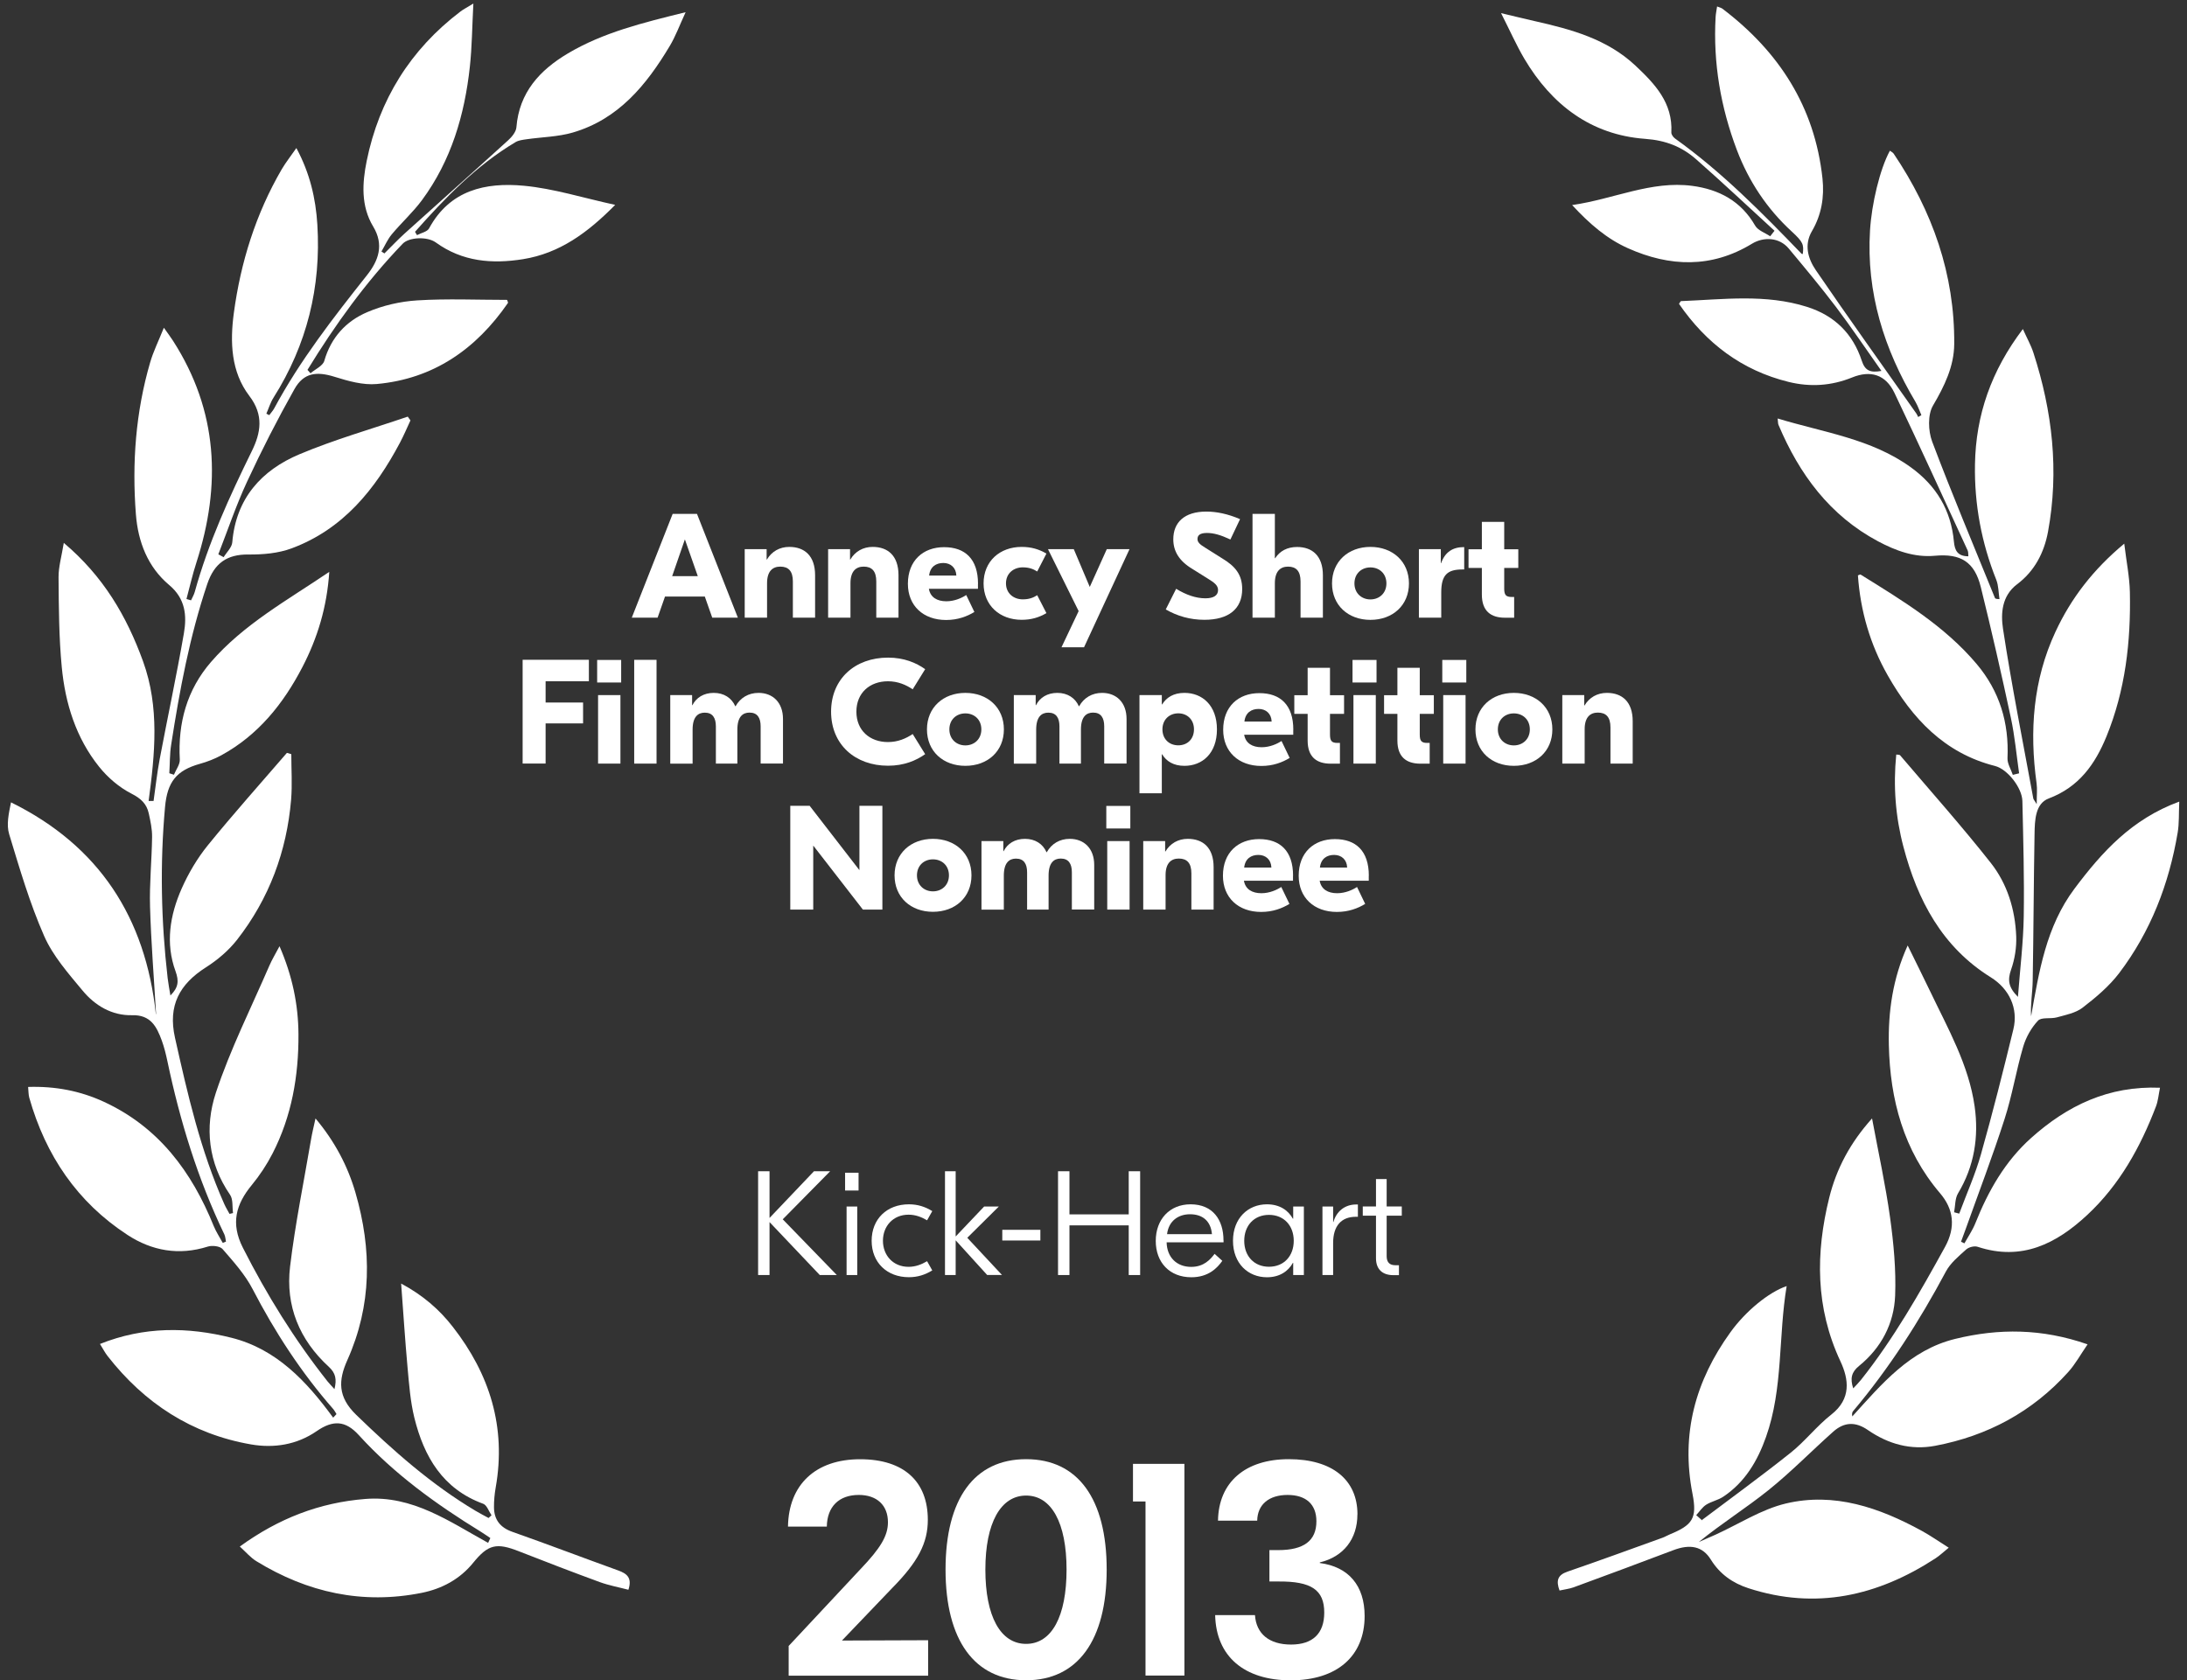 <?xml version="1.0" encoding="UTF-8"?> <svg xmlns="http://www.w3.org/2000/svg" width="216" height="166" viewBox="0 0 216 166" fill="none"><rect x="0" y="0" width="216" height="166" fill="#333333" stroke="none"/><path d="M168.101 150.164C171.022 147.96 173.991 145.806 176.851 143.524C178.284 142.383 179.43 140.881 180.87 139.752C182.863 138.19 182.601 136.261 181.766 134.479C179.296 129.194 179.309 123.799 180.668 118.313C181.382 115.451 182.741 112.888 184.894 110.495C185.528 113.901 186.229 117.08 186.674 120.29C187.028 122.841 187.272 125.441 187.174 128.004C187.065 130.763 185.802 133.161 183.613 134.943C182.876 135.541 182.705 136.164 183.034 137.165C183.333 136.841 183.583 136.597 183.796 136.329C187.034 132.252 189.589 127.748 192.095 123.201C193.193 121.206 192.937 119.436 191.607 117.88C187.998 113.644 186.674 108.622 186.553 103.257C186.479 99.974 186.924 96.691 188.412 93.407C189.205 95.031 189.931 96.465 190.62 97.911C192.382 101.604 194.449 105.204 195.028 109.324C195.449 112.314 194.992 115.225 193.388 117.892C193.077 118.411 193.12 119.131 192.998 119.765C193.168 119.808 193.333 119.857 193.504 119.9C194.223 117.953 195.083 116.049 195.644 114.059C196.803 109.958 197.845 105.827 198.851 101.689C199.357 99.614 198.437 97.686 196.626 96.556C191.809 93.56 189.382 88.934 187.992 83.655C187.211 80.695 186.973 77.662 187.284 74.544C187.449 74.574 187.607 74.55 187.662 74.617C190.662 78.144 193.754 81.611 196.62 85.248C198.248 87.311 199.028 89.85 199.132 92.498C199.175 93.591 198.992 94.756 198.626 95.794C198.272 96.801 198.345 97.533 199.303 98.485C199.516 95.678 199.833 93.121 199.876 90.551C199.937 86.749 199.827 82.941 199.742 79.139C199.711 77.833 198.272 75.984 197.034 75.673C192.04 74.409 188.857 70.974 186.437 66.714C184.705 63.669 183.741 60.349 183.498 56.846C183.626 56.803 183.723 56.736 183.766 56.766C187.882 59.323 192.053 61.831 195.229 65.603C197.492 68.288 198.431 71.407 198.272 74.904C198.248 75.441 198.614 76.002 198.797 76.552C199.004 76.503 199.211 76.448 199.418 76.399C199.156 74.574 198.992 72.731 198.607 70.931C197.681 66.604 196.693 62.283 195.632 57.987C195.016 55.509 193.65 54.673 191.107 54.905C189.065 55.094 187.211 54.398 185.473 53.471C180.717 50.932 177.711 46.849 175.656 41.979C175.595 41.839 175.613 41.674 175.571 41.344C180.132 42.73 184.815 43.34 188.723 46.166C191.248 47.99 192.693 50.413 192.979 53.507C193.059 54.368 193.327 54.954 194.406 54.96C194.382 54.746 194.412 54.545 194.339 54.386C191.943 49.193 189.571 43.981 187.107 38.818C186.242 37.005 184.754 36.548 182.924 37.292C180.876 38.122 178.79 38.256 176.656 37.731C172.016 36.59 168.497 33.893 165.827 30.018C165.936 29.871 165.979 29.749 166.028 29.749C170.193 29.584 174.369 29.017 178.473 30.317C181.193 31.177 182.998 32.965 183.876 35.632C184.199 36.615 184.699 36.847 185.821 36.645C184.26 34.436 182.845 32.331 181.321 30.311C179.833 28.345 178.248 26.454 176.668 24.556C175.76 23.463 174.223 23.353 173.022 24.086C169.04 26.509 164.912 26.368 160.79 24.525C158.723 23.604 157.01 22.139 155.272 20.259C159.4 19.667 163.071 17.83 167.126 18.361C169.766 18.709 171.949 19.856 173.345 22.285C173.619 22.767 174.327 22.999 174.833 23.341C174.973 23.158 175.119 22.981 175.26 22.798C172.687 20.442 170.15 18.05 167.528 15.743C166.107 14.492 164.528 13.864 162.479 13.717C157.144 13.326 153.247 10.354 150.552 5.802C149.753 4.447 149.119 3 148.253 1.298C149.601 1.615 150.589 1.865 151.577 2.085C155.18 2.897 158.723 3.849 161.528 6.485C163.449 8.292 165.223 10.159 165.071 13.082C165.058 13.278 165.254 13.552 165.43 13.68C170.046 16.982 174.01 20.998 177.93 25.068C177.955 25.093 178.01 25.087 178.052 25.093C178.168 24.159 178.089 23.909 176.961 22.871C174.51 20.619 172.717 17.91 171.546 14.828C169.943 10.598 169.187 6.211 169.443 1.676C169.461 1.353 169.534 1.035 169.589 0.639C169.827 0.736 169.991 0.767 170.113 0.858C175.699 5.094 179.235 10.55 179.998 17.629C180.193 19.46 179.906 21.211 178.961 22.828C178.156 24.202 178.577 25.575 179.345 26.698C182.595 31.458 185.955 36.139 189.272 40.856C189.345 40.96 189.388 41.082 189.449 41.198C189.553 41.137 189.662 41.076 189.766 41.015C189.577 40.575 189.424 40.118 189.187 39.709C186.077 34.485 184.315 28.919 184.693 22.767C184.851 20.155 185.662 16.713 186.656 14.889C186.79 14.992 186.949 15.06 187.034 15.188C190.857 20.869 193.065 27.088 193.01 33.99C192.992 36.2 192.046 38.14 190.912 40.069C190.382 40.972 190.437 42.565 190.827 43.615C192.784 48.808 194.943 53.922 197.028 59.067C197.053 59.134 197.126 59.183 197.479 59.189C197.382 58.548 197.394 57.865 197.162 57.279C195.699 53.617 194.992 49.815 195.059 45.885C195.138 41.015 196.668 36.621 199.79 32.508C200.187 33.392 200.589 34.1 200.833 34.857C202.705 40.63 203.382 46.52 202.272 52.537C201.888 54.6 200.949 56.424 199.223 57.718C197.699 58.866 197.601 60.617 197.827 62.118C198.681 67.727 199.797 73.299 200.821 78.889C200.833 78.962 200.9 79.023 201.156 79.444C201.156 78.529 201.223 77.949 201.144 77.388C200.431 72.231 200.784 67.202 203.01 62.417C204.547 59.116 206.705 56.29 209.803 53.709C210.016 55.497 210.327 56.992 210.358 58.499C210.461 63.388 209.912 68.191 208.047 72.756C206.925 75.496 205.339 77.754 202.345 78.883C201.004 79.389 200.967 81.055 200.943 82.386C200.857 87.231 200.845 92.071 200.76 96.917C200.742 98.064 200.528 99.205 200.601 100.407C201.388 95.977 202.083 91.546 204.882 87.805C207.589 84.192 210.528 80.921 215.236 79.194C215.181 80.396 215.236 81.348 215.077 82.27C214.223 87.335 212.412 92.034 209.303 96.135C208.309 97.441 206.998 98.546 205.687 99.553C204.998 100.084 204.016 100.267 203.144 100.511C202.528 100.682 201.626 100.468 201.284 100.835C200.626 101.536 200.095 102.476 199.821 103.41C199.126 105.772 198.736 108.225 197.979 110.562C196.803 114.218 195.431 117.813 194.138 121.432C193.992 121.847 193.833 122.262 193.681 122.677C193.79 122.731 193.9 122.78 194.016 122.835C194.382 122.176 194.815 121.548 195.095 120.852C196.364 117.666 198.028 114.731 200.607 112.424C204.175 109.226 208.254 107.255 213.333 107.462C213.199 108.115 213.15 108.738 212.937 109.305C211.4 113.333 209.339 117.056 206.156 120.022C203.101 122.872 199.675 124.611 195.327 123.177C195.004 123.067 194.449 123.207 194.193 123.439C193.455 124.105 192.632 124.776 192.181 125.63C189.571 130.519 186.607 135.151 183.034 139.398C182.943 139.508 182.882 139.648 182.943 139.935C185.857 136.719 188.638 133.369 193.101 132.276C197.418 131.22 201.681 131.245 206.181 132.813C205.486 133.82 204.973 134.772 204.266 135.553C200.729 139.484 196.296 141.858 191.138 142.834C188.735 143.292 186.504 142.675 184.479 141.278C183.266 140.436 182.144 140.478 181.065 141.437C178.912 143.353 176.894 145.428 174.65 147.228C172.443 148.998 170.034 150.505 167.784 152.342C168.333 152.098 168.888 151.866 169.437 151.616C171.741 150.566 173.955 149.12 176.369 148.54C181.162 147.399 185.613 148.943 189.815 151.244C190.65 151.702 191.431 152.251 192.467 152.904C191.937 153.331 191.577 153.685 191.162 153.953C185.443 157.682 179.339 159.068 172.687 156.907C171.138 156.407 169.863 155.516 168.973 154.082C168.15 152.751 166.918 152.519 165.254 153.154C161.979 154.399 158.693 155.613 155.406 156.822C154.985 156.974 154.522 157.023 154.028 157.133C153.68 156.181 153.814 155.607 154.821 155.266C157.967 154.185 161.095 153.038 164.229 151.909C164.461 151.824 164.68 151.683 164.912 151.592C167.144 150.67 167.638 150.023 167.162 147.588C165.997 141.662 167.449 136.408 170.912 131.611C172.412 129.53 174.693 127.656 176.461 127.058C175.626 132.05 176.126 137.152 174.424 141.955C173.589 144.323 172.345 146.441 170.193 147.869C169.68 148.211 169.022 148.333 168.504 148.662C168.119 148.913 167.845 149.34 167.528 149.688C167.735 149.871 167.943 150.048 168.144 150.231L168.101 150.164Z" fill="white"></path><path d="M15.417 100.212C15.21 96.672 14.923 93.133 14.819 89.587C14.752 87.292 14.99 84.991 15.021 82.697C15.033 81.916 14.862 81.122 14.691 80.353C14.484 79.42 13.929 78.889 12.996 78.413C11.783 77.796 10.642 76.82 9.789 75.752C7.502 72.902 6.441 69.484 6.1 65.902C5.819 62.96 5.807 59.988 5.783 57.028C5.777 56.003 6.081 54.978 6.301 53.635C10.203 56.925 12.508 60.867 14.13 65.34C15.771 69.875 15.301 74.482 14.679 79.133C14.844 79.133 15.002 79.133 15.167 79.133C15.362 77.754 15.514 76.368 15.771 75.001C16.551 70.857 17.441 66.732 18.161 62.576C18.466 60.818 18.319 59.146 16.71 57.797C14.594 56.021 13.636 53.532 13.423 50.828C13.027 45.744 13.399 40.709 14.832 35.797C15.143 34.729 15.649 33.709 16.185 32.379C16.6 32.965 16.856 33.307 17.088 33.667C21.533 40.581 21.868 47.923 19.399 55.57C19.015 56.754 18.74 57.974 18.417 59.177C18.569 59.219 18.716 59.268 18.868 59.311C18.99 59.036 19.155 58.768 19.234 58.481C20.576 53.623 22.661 49.07 24.874 44.56C25.758 42.76 26.076 41.008 24.624 39.111C22.807 36.724 22.71 33.795 23.094 30.927C23.771 25.91 25.258 21.144 27.813 16.744C28.21 16.066 28.704 15.444 29.271 14.626C30.612 17.116 31.185 19.612 31.344 22.2C31.722 28.351 30.319 34.063 27.008 39.294C26.704 39.776 26.539 40.343 26.307 40.868L26.594 41.015C26.758 40.789 26.954 40.581 27.082 40.343C29.63 35.601 32.923 31.384 36.246 27.186C37.393 25.739 37.947 24.183 36.856 22.377C35.63 20.344 35.777 18.074 36.216 15.902C37.448 9.854 40.527 4.904 45.46 1.151C45.746 0.931 46.07 0.767 46.752 0.352C46.63 2.646 46.618 4.636 46.405 6.595C45.887 11.361 44.563 15.865 41.673 19.777C40.783 20.979 39.655 21.998 38.691 23.152C38.277 23.652 38.008 24.281 37.673 24.848L37.966 25.037C38.63 24.384 39.265 23.701 39.954 23.078C43.362 20.003 46.795 16.951 50.191 13.857C50.557 13.527 50.966 13.027 51.002 12.582C51.277 9.134 53.307 6.93 56.088 5.277C59.576 3.208 63.46 2.256 67.716 1.206C67.112 2.512 66.722 3.592 66.137 4.563C63.838 8.407 61.07 11.788 56.551 13.1C55.094 13.521 53.515 13.54 51.996 13.759C51.631 13.814 51.234 13.857 50.929 14.034C47.039 16.347 43.954 19.557 40.99 22.901C41.057 23.011 41.118 23.121 41.185 23.231C41.594 23.011 42.198 22.901 42.38 22.56C44.435 18.77 47.96 18.001 51.722 18.349C54.673 18.623 57.564 19.545 60.759 20.241C58.045 22.993 55.271 25.025 51.655 25.605C48.594 26.093 45.667 25.855 43.039 23.951C42.191 23.341 40.387 23.432 39.771 24.079C36.136 27.863 33.094 32.086 30.368 36.541C30.466 36.651 30.563 36.767 30.667 36.877C31.137 36.474 31.88 36.151 32.027 35.656C32.691 33.343 34.179 31.726 36.277 30.835C37.813 30.176 39.545 29.779 41.216 29.676C44.167 29.492 47.143 29.627 50.082 29.627C50.131 29.779 50.198 29.889 50.167 29.932C47.015 34.497 42.813 37.432 37.204 37.939C35.85 38.061 34.393 37.646 33.063 37.231C31.271 36.669 29.996 36.81 29.076 38.451C27.399 41.436 25.838 44.487 24.399 47.593C23.319 49.919 22.496 52.372 21.563 54.764C21.74 54.856 21.911 54.953 22.088 55.045C22.386 54.557 22.899 54.087 22.941 53.58C23.307 49.247 25.813 46.464 29.576 44.878C33.045 43.419 36.697 42.382 40.271 41.161C40.362 41.283 40.448 41.411 40.539 41.533C40.198 42.272 39.88 43.022 39.502 43.736C37.051 48.356 33.88 52.286 28.807 54.172C27.484 54.667 25.96 54.795 24.533 54.782C22.423 54.758 21.167 55.637 20.472 57.694C18.728 62.869 17.74 68.203 16.905 73.573C16.758 74.501 16.783 75.453 16.722 76.393C16.874 76.441 17.027 76.49 17.179 76.539C17.38 76.039 17.783 75.526 17.758 75.038C17.563 71.419 18.46 68.148 20.844 65.395C24.063 61.679 28.332 59.329 32.521 56.497C32.289 59.994 31.356 63.034 29.868 65.902C27.984 69.533 25.496 72.633 21.838 74.629C21.185 74.983 20.472 75.257 19.752 75.459C17.417 76.112 16.527 77.253 16.301 79.719C15.789 85.364 15.911 90.997 16.557 96.623C16.618 97.154 16.722 97.679 16.831 98.35C17.618 97.563 17.691 96.935 17.338 95.958C16.325 93.188 16.783 90.405 17.941 87.787C18.612 86.273 19.484 84.796 20.527 83.508C23.051 80.402 25.722 77.412 28.338 74.379C28.484 74.421 28.624 74.464 28.771 74.507C28.771 76.002 28.874 77.509 28.752 78.999C28.319 84.119 26.582 88.781 23.417 92.84C22.588 93.901 21.49 94.835 20.35 95.561C17.728 97.228 16.569 99.339 17.283 102.525C18.533 108.121 19.807 113.693 22.155 118.96C22.301 119.289 22.496 119.6 22.667 119.924C22.783 119.9 22.899 119.875 23.015 119.845C22.929 119.234 23.033 118.49 22.722 118.038C20.563 114.895 20.197 111.362 21.319 107.962C22.746 103.66 24.801 99.571 26.606 95.397C26.862 94.805 27.204 94.243 27.606 93.481C28.874 96.404 29.46 99.235 29.478 102.177C29.502 106.29 28.813 110.263 26.923 113.949C26.356 115.054 25.655 116.116 24.868 117.074C23.295 118.984 22.771 120.864 23.984 123.262C26.356 127.943 29.1 132.368 32.356 136.481C32.533 136.701 32.734 136.902 33.033 137.238C33.271 136.273 33.155 135.657 32.478 135.034C29.576 132.38 28.185 129.011 28.649 125.13C29.155 120.906 30.015 116.726 30.728 112.527C30.832 111.917 30.984 111.313 31.161 110.495C33.069 112.771 34.344 115.194 35.112 117.843C36.728 123.427 36.74 128.944 34.301 134.381C33.411 136.371 33.344 138 35.185 139.782C38.832 143.316 42.6 146.66 46.978 149.266C47.393 149.516 47.832 149.736 48.252 149.968C48.35 149.877 48.448 149.791 48.545 149.7C48.277 149.309 48.088 148.699 47.722 148.564C43.722 147.1 41.874 143.908 40.923 140.063C40.527 138.452 40.405 136.762 40.252 135.102C40.008 132.416 39.838 129.719 39.618 126.808C41.765 127.955 43.399 129.377 44.728 131.092C48.368 135.761 50.009 140.997 48.96 146.941C48.844 147.594 48.783 148.271 48.789 148.931C48.807 150.145 49.405 150.914 50.6 151.335C54.1 152.568 57.564 153.892 61.051 155.149C61.899 155.455 62.46 155.863 62.064 157.06C61.112 156.809 60.137 156.632 59.222 156.297C56.557 155.32 53.905 154.301 51.265 153.264C49.039 152.385 48.216 152.574 46.746 154.38C45.423 156.016 43.649 156.962 41.649 157.365C35.801 158.536 30.368 157.334 25.326 154.24C24.746 153.886 24.283 153.331 23.685 152.788C27.502 150.017 31.545 148.448 36.088 148.088C40.746 147.716 44.387 150.322 48.21 152.427C48.283 152.269 48.356 152.11 48.429 151.951C48.118 151.744 47.807 151.524 47.484 151.323C43.088 148.619 38.929 145.623 35.435 141.778C34.112 140.32 32.874 140.283 31.277 141.388C29.307 142.748 27.039 143.09 24.795 142.7C18.947 141.687 14.264 138.635 10.624 133.966C10.374 133.649 10.185 133.277 9.874 132.776C14.228 131.037 18.545 131.08 22.868 132.166C27.295 133.277 30.277 136.456 32.905 140.057C33.015 139.941 33.124 139.825 33.234 139.703C33.124 139.532 33.033 139.343 32.899 139.191C29.74 135.584 27.155 131.605 24.947 127.351C24.197 125.905 23.063 124.648 21.984 123.403C21.728 123.103 20.947 123.018 20.515 123.158C17.673 124.056 15.008 123.58 12.594 122.005C7.624 118.764 4.502 114.132 2.892 108.451C2.807 108.146 2.819 107.81 2.777 107.383C5.453 107.297 7.923 107.773 10.252 108.847C15.661 111.343 18.935 115.744 21.106 121.12C21.344 121.706 21.703 122.237 22.002 122.792C22.106 122.75 22.216 122.707 22.319 122.664C22.265 122.42 22.258 122.158 22.155 121.944C19.533 116.488 17.777 110.751 16.533 104.838C16.386 104.142 16.216 103.446 15.972 102.781C15.472 101.426 14.88 100.248 13.051 100.297C11.051 100.346 9.38 99.345 8.149 97.856C6.746 96.166 5.222 94.439 4.356 92.461C2.935 89.227 1.935 85.803 0.905 82.41C0.618 81.47 0.862 80.378 1.087 79.267C9.813 83.57 14.368 90.667 15.393 100.175L15.417 100.212Z" fill="white"></path><path d="M69.618 58.939H65.679L64.948 61.02H62.399L66.436 50.768H68.838L72.875 61.02H70.344L69.612 58.939H69.618ZM68.917 56.919L67.643 53.288L66.387 56.919H68.917Z" fill="white"></path><path d="M80.503 56.832V61.019H78.308V57.443C78.308 56.43 77.881 55.978 77.064 55.978C76.32 55.978 75.759 56.417 75.759 57.62V61.019H73.552V54.251H75.716V55.276H75.747C76.216 54.483 77.003 54.031 77.954 54.031C79.448 54.031 80.503 54.898 80.503 56.826V56.832Z" fill="white"></path><path d="M88.741 56.832V61.019H86.546V57.443C86.546 56.43 86.119 55.978 85.302 55.978C84.558 55.978 83.997 56.417 83.997 57.62V61.019H81.79V54.251H83.954V55.276H83.985C84.454 54.483 85.241 54.031 86.192 54.031C87.686 54.031 88.741 54.898 88.741 56.826V56.832Z" fill="white"></path><path d="M96.588 57.669V58.17H91.741C91.887 59.018 92.558 59.403 93.466 59.403C94.283 59.403 95.003 59.067 95.43 58.786L96.235 60.459C95.515 60.898 94.594 61.252 93.442 61.252C91.174 61.252 89.668 59.83 89.668 57.676C89.668 55.393 91.161 54.057 93.241 54.057C95.32 54.057 96.594 55.228 96.594 57.676L96.588 57.669ZM91.759 56.864H94.454C94.424 56.071 93.881 55.619 93.168 55.619C92.454 55.619 91.863 55.985 91.765 56.864H91.759Z" fill="white"></path><path d="M97.143 57.638C97.143 55.453 98.741 54.031 100.905 54.031C101.857 54.031 102.619 54.263 103.35 54.69L102.442 56.46C102.033 56.198 101.607 56.051 101.009 56.051C100.131 56.051 99.356 56.625 99.356 57.632C99.356 58.639 100.131 59.212 101.009 59.212C101.607 59.212 102.033 59.066 102.442 58.804L103.35 60.573C102.619 61.001 101.857 61.233 100.905 61.233C98.741 61.233 97.143 59.811 97.143 57.632V57.638Z" fill="white"></path><path d="M111.558 54.252L107.064 63.949H104.838L106.533 60.373L103.503 54.252H106.052L107.631 57.987L109.314 54.252H111.552H111.558Z" fill="white"></path><path d="M122.473 51.292L121.521 53.3C120.582 52.86 119.881 52.653 119.21 52.653C118.491 52.653 118.271 52.903 118.271 53.251C118.271 53.556 118.46 53.763 119.046 54.117L120.741 55.185C121.973 55.93 122.686 56.754 122.686 58.188C122.686 60.165 121.338 61.233 118.954 61.233C117.576 61.233 116.29 60.879 115.137 60.208L116.162 58.169C117.143 58.768 118.107 59.109 119.046 59.109C119.863 59.109 120.302 58.829 120.302 58.292C120.302 57.822 119.906 57.547 119.338 57.193L117.771 56.211C116.442 55.417 115.881 54.441 115.881 53.281C115.881 51.609 116.979 50.541 119.143 50.541C120.125 50.541 121.253 50.761 122.467 51.286L122.473 51.292Z" fill="white"></path><path d="M125.912 55.149H125.942C126.412 54.429 127.144 54.039 128.107 54.039C129.601 54.039 130.656 54.905 130.656 56.834V61.02H128.449V57.444C128.449 56.431 128.022 55.979 127.217 55.979C126.473 55.979 125.912 56.419 125.912 57.621V61.02H123.705V50.768H125.912V55.149Z" fill="white"></path><path d="M139.156 57.638C139.156 59.804 137.546 61.239 135.351 61.239C133.156 61.239 131.558 59.804 131.558 57.638C131.558 55.471 133.168 54.031 135.351 54.031C137.534 54.031 139.156 55.465 139.156 57.638ZM133.772 57.638C133.772 58.602 134.473 59.219 135.351 59.219C136.229 59.219 136.93 58.602 136.93 57.638C136.93 56.674 136.241 56.057 135.351 56.057C134.461 56.057 133.772 56.674 133.772 57.638Z" fill="white"></path><path d="M144.613 56.26H144.424C142.949 56.26 142.345 56.803 142.345 58.53V61.02H140.138V54.252H142.302V55.631H142.333C142.729 54.521 143.504 54.051 144.571 54.051H144.613V56.26Z" fill="white"></path><path d="M148.564 56.101V58.14C148.564 58.768 148.723 58.976 149.296 58.976H149.546V61.026H148.625C147.247 61.026 146.357 60.367 146.357 58.744V56.107H145.04V54.264H146.357V51.555H148.564V54.264H149.955V56.107H148.564V56.101Z" fill="white"></path><path d="M53.887 67.312V69.405H57.588V71.468H53.887V75.434H51.618V65.182H58.161V67.305H53.887V67.312Z" fill="white"></path><path d="M61.35 67.427H58.978V65.199H61.35V67.427ZM59.069 68.672H61.277V75.44H59.069V68.672Z" fill="white"></path><path d="M64.844 75.44H62.637V65.188H64.844V75.44Z" fill="white"></path><path d="M66.192 68.673H68.356V69.668H68.387C68.765 68.923 69.497 68.453 70.497 68.453C71.497 68.453 72.265 68.954 72.619 69.771H72.649C73.119 68.935 73.924 68.453 74.918 68.453C76.32 68.453 77.332 69.393 77.332 71.028V75.435H75.125V71.761C75.125 70.912 74.802 70.4 74.027 70.4C73.357 70.4 72.826 70.809 72.826 72.084V75.441H70.704V71.767C70.704 70.919 70.381 70.406 69.607 70.406C68.936 70.406 68.405 70.815 68.405 72.09V75.447H66.198V68.679L66.192 68.673Z" fill="white"></path><path d="M82.082 70.315C82.082 67.05 84.466 64.969 87.704 64.969C89.302 64.969 90.484 65.481 91.375 66.11L90.143 68.1C89.484 67.66 88.692 67.306 87.698 67.306C85.911 67.306 84.582 68.447 84.582 70.309C84.582 72.17 85.911 73.311 87.698 73.311C88.692 73.311 89.484 72.957 90.143 72.518L91.375 74.507C90.484 75.136 89.296 75.649 87.704 75.649C84.472 75.649 82.082 73.568 82.082 70.303V70.315Z" fill="white"></path><path d="M99.149 72.06C99.149 74.226 97.54 75.66 95.344 75.66C93.149 75.66 91.552 74.226 91.552 72.06C91.552 69.893 93.162 68.453 95.344 68.453C97.527 68.453 99.149 69.887 99.149 72.06ZM93.765 72.06C93.765 73.024 94.466 73.641 95.344 73.641C96.222 73.641 96.924 73.024 96.924 72.06C96.924 71.096 96.235 70.479 95.344 70.479C94.454 70.479 93.765 71.096 93.765 72.06Z" fill="white"></path><path d="M100.125 68.673H102.29V69.668H102.32C102.698 68.923 103.43 68.453 104.43 68.453C105.43 68.453 106.198 68.954 106.552 69.771H106.582C107.052 68.935 107.857 68.453 108.851 68.453C110.253 68.453 111.265 69.393 111.265 71.028V75.435H109.058V71.761C109.058 70.912 108.735 70.4 107.96 70.4C107.29 70.4 106.759 70.809 106.759 72.084V75.441H104.637V71.767C104.637 70.919 104.314 70.406 103.54 70.406C102.869 70.406 102.338 70.815 102.338 72.09V75.447H100.131V68.679L100.125 68.673Z" fill="white"></path><path d="M112.54 68.673H114.747V69.594H114.777C115.204 68.905 115.905 68.453 116.985 68.453C118.741 68.453 120.192 69.686 120.192 72.06C120.192 74.434 118.741 75.66 116.985 75.66C115.899 75.66 115.198 75.209 114.777 74.519H114.747V78.37H112.54V68.673ZM117.924 72.054C117.924 71.09 117.253 70.473 116.375 70.473C115.497 70.473 114.808 71.09 114.808 72.054C114.808 73.018 115.479 73.634 116.375 73.634C117.271 73.634 117.924 73.018 117.924 72.054Z" fill="white"></path><path d="M127.729 72.089V72.59H122.881C123.028 73.438 123.698 73.823 124.607 73.823C125.424 73.823 126.144 73.487 126.57 73.206L127.375 74.878C126.656 75.318 125.735 75.672 124.583 75.672C122.314 75.672 120.808 74.25 120.808 72.096C120.808 69.813 122.302 68.477 124.381 68.477C126.461 68.477 127.735 69.648 127.735 72.096L127.729 72.089ZM122.9 71.284H125.595C125.564 70.49 125.022 70.039 124.308 70.039C123.595 70.039 123.003 70.405 122.906 71.284H122.9Z" fill="white"></path><path d="M131.357 70.521V72.559C131.357 73.188 131.515 73.396 132.089 73.396H132.339V75.446H131.418C130.04 75.446 129.15 74.787 129.15 73.164V70.527H127.833V68.684H129.15V65.975H131.357V68.684H132.747V70.527H131.357V70.521Z" fill="white"></path><path d="M135.954 67.427H133.583V65.199H135.954V67.427ZM133.674 68.672H135.881V75.44H133.674V68.672Z" fill="white"></path><path d="M140.223 70.521V72.559C140.223 73.188 140.381 73.396 140.954 73.396H141.204V75.446H140.284C138.906 75.446 138.015 74.787 138.015 73.164V70.527H136.698V68.684H138.015V65.975H140.223V68.684H141.613V70.527H140.223V70.521Z" fill="white"></path><path d="M144.82 67.427H142.448V65.199H144.82V67.427ZM142.54 68.672H144.747V75.44H142.54V68.672Z" fill="white"></path><path d="M153.32 72.06C153.32 74.226 151.711 75.66 149.515 75.66C147.32 75.66 145.723 74.226 145.723 72.06C145.723 69.893 147.332 68.453 149.515 68.453C151.698 68.453 153.32 69.887 153.32 72.06ZM147.936 72.06C147.936 73.024 148.637 73.641 149.515 73.641C150.393 73.641 151.095 73.024 151.095 72.06C151.095 71.096 150.406 70.479 149.515 70.479C148.625 70.479 147.936 71.096 147.936 72.06Z" fill="white"></path><path d="M161.254 71.254V75.441H159.058V71.865C159.058 70.852 158.632 70.4 157.814 70.4C157.071 70.4 156.51 70.839 156.51 72.042V75.441H154.302V68.673H156.467V69.698H156.497C156.967 68.905 157.754 68.453 158.705 68.453C160.199 68.453 161.254 69.32 161.254 71.248V71.254Z" fill="white"></path><path d="M87.156 89.862H85.223L80.332 83.552H80.32V89.862H78.052V79.609H79.966L84.869 85.95H84.881V79.609H87.149V89.862H87.156Z" fill="white"></path><path d="M95.948 86.48C95.948 88.646 94.338 90.081 92.143 90.081C89.948 90.081 88.351 88.646 88.351 86.48C88.351 84.313 89.96 82.873 92.143 82.873C94.326 82.873 95.948 84.307 95.948 86.48ZM90.564 86.48C90.564 87.444 91.265 88.06 92.143 88.06C93.021 88.06 93.723 87.444 93.723 86.48C93.723 85.516 93.034 84.899 92.143 84.899C91.253 84.899 90.564 85.516 90.564 86.48Z" fill="white"></path><path d="M96.93 83.093H99.094V84.088H99.125C99.503 83.343 100.235 82.873 101.235 82.873C102.235 82.873 103.003 83.374 103.357 84.191H103.387C103.857 83.355 104.661 82.873 105.655 82.873C107.058 82.873 108.07 83.813 108.07 85.448V89.855H105.863V86.181C105.863 85.332 105.539 84.82 104.765 84.82C104.094 84.82 103.564 85.229 103.564 86.504V89.861H101.442V86.187C101.442 85.339 101.119 84.826 100.344 84.826C99.674 84.826 99.143 85.235 99.143 86.51V89.867H96.936V83.099L96.93 83.093Z" fill="white"></path><path d="M111.637 81.849H109.265V79.621H111.637V81.849ZM109.357 83.094H111.564V89.862H109.357V83.094Z" fill="white"></path><path d="M119.863 85.674V89.861H117.668V86.284C117.668 85.271 117.241 84.82 116.424 84.82C115.68 84.82 115.119 85.259 115.119 86.462V89.861H112.912V83.093H115.076V84.118H115.107C115.576 83.325 116.363 82.873 117.314 82.873C118.808 82.873 119.863 83.74 119.863 85.668V85.674Z" fill="white"></path><path d="M127.704 86.511V87.012H122.857C123.003 87.86 123.674 88.245 124.582 88.245C125.4 88.245 126.119 87.909 126.546 87.628L127.351 89.3C126.631 89.74 125.711 90.094 124.558 90.094C122.29 90.094 120.784 88.672 120.784 86.517C120.784 84.235 122.278 82.898 124.357 82.898C126.436 82.898 127.711 84.07 127.711 86.517L127.704 86.511ZM122.875 85.706H125.57C125.54 84.912 124.997 84.461 124.284 84.461C123.57 84.461 122.979 84.827 122.881 85.706H122.875Z" fill="white"></path><path d="M135.186 86.511V87.012H130.339C130.485 87.86 131.156 88.245 132.064 88.245C132.882 88.245 133.601 87.909 134.028 87.628L134.833 89.3C134.113 89.74 133.192 90.094 132.04 90.094C129.772 90.094 128.266 88.672 128.266 86.517C128.266 84.235 129.76 82.898 131.839 82.898C133.918 82.898 135.193 84.07 135.193 86.517L135.186 86.511ZM130.357 85.706H133.052C133.022 84.912 132.479 84.461 131.766 84.461C131.052 84.461 130.461 84.827 130.363 85.706H130.357Z" fill="white"></path><path d="M80.966 125.966L76.003 120.735V125.966H74.875V115.713H76.003V120.327L80.393 115.713H81.991L77.308 120.461L82.649 125.966H80.966Z" fill="white"></path><path d="M84.796 117.617H83.466V115.859H84.796V117.617ZM83.613 119.198H84.668V125.966H83.613V119.198Z" fill="white"></path><path d="M86.088 122.585C86.088 120.431 87.594 118.979 89.765 118.979C90.631 118.979 91.363 119.21 92.076 119.65L91.564 120.559C90.991 120.224 90.406 120.004 89.735 120.004C88.198 120.004 87.204 121.145 87.204 122.579C87.204 124.013 88.198 125.155 89.735 125.155C90.406 125.155 90.991 124.935 91.564 124.599L92.076 125.509C91.357 125.948 90.625 126.18 89.765 126.18C87.601 126.18 86.088 124.727 86.088 122.579V122.585Z" fill="white"></path><path d="M97.503 125.966L94.387 122.536V125.966H93.332V115.713H94.387V122.157L97.198 119.198H98.649L95.534 122.286L98.96 125.959H97.509L97.503 125.966Z" fill="white"></path><path d="M102.753 122.554H98.991V121.498H102.753V122.554Z" fill="white"></path><path d="M112.607 115.713V125.966H111.479V121.059H105.625V125.966H104.497V115.713H105.625V119.973H111.479V115.713H112.607Z" fill="white"></path><path d="M120.845 122.543V122.732H115.223C115.253 124.227 116.235 125.161 117.649 125.161C118.906 125.161 119.552 124.416 119.96 123.873L120.723 124.563C120.223 125.264 119.363 126.186 117.662 126.186C115.527 126.186 114.149 124.733 114.149 122.597C114.149 120.461 115.527 118.979 117.588 118.979C119.796 118.979 120.838 120.529 120.838 122.536L120.845 122.543ZM115.265 121.926H119.698C119.595 120.693 118.832 119.961 117.534 119.961C116.363 119.961 115.424 120.632 115.265 121.926Z" fill="white"></path><path d="M121.777 122.585C121.777 120.346 123.271 118.979 125.131 118.979C126.363 118.979 127.222 119.552 127.692 120.4H127.723V119.198H128.777V125.966H127.723V124.764H127.692C127.222 125.612 126.363 126.186 125.131 126.186C123.271 126.186 121.777 124.825 121.777 122.585ZM127.777 122.585C127.777 121.09 126.814 120.022 125.332 120.022C123.851 120.022 122.887 121.09 122.887 122.585C122.887 124.08 123.851 125.148 125.332 125.148C126.814 125.148 127.777 124.08 127.777 122.585Z" fill="white"></path><path d="M134.113 120.211H133.906C132.473 120.211 131.668 121.12 131.668 122.786V125.965H130.613V119.197H131.668V120.723H131.698C131.979 119.71 132.796 118.996 133.936 118.996H134.113V120.211Z" fill="white"></path><path d="M136.954 120.107V124.105C136.954 124.703 137.247 124.996 137.802 124.996H138.168V125.978H137.613C136.546 125.978 135.9 125.405 135.9 124.306V120.101H134.595V119.192H135.9V116.482H136.954V119.192H138.448V120.101H136.954V120.107Z" fill="white"></path><path d="M77.881 162.625L85.003 155.003C86.984 152.928 87.698 151.719 87.698 150.389C87.698 148.717 86.613 147.691 84.82 147.691C82.869 147.691 81.692 148.839 81.661 150.822H77.826C77.887 146.672 80.552 144.164 84.948 144.164C89.344 144.164 91.637 146.428 91.637 150.145C91.637 152.439 90.68 154.295 88.106 156.901L83.155 162.076L91.668 162.045V165.548H77.893V162.637L77.881 162.625Z" fill="white"></path><path d="M109.302 155.064C109.302 162.064 106.424 166 101.345 166C96.265 166 93.387 162.064 93.387 155.064C93.387 148.064 96.235 144.158 101.345 144.158C106.454 144.158 109.302 148.064 109.302 155.064ZM97.32 155.064C97.32 159.678 98.808 162.406 101.345 162.406C103.881 162.406 105.339 159.678 105.339 155.064C105.339 150.45 103.851 147.753 101.345 147.753C98.838 147.753 97.32 150.45 97.32 155.064Z" fill="white"></path><path d="M116.973 165.535H113.137V148.338H111.899V144.621H116.979V165.535H116.973Z" fill="white"></path><path d="M134.064 149.614C134.064 152.031 132.705 153.795 130.351 154.356V154.417C133.198 154.789 134.778 156.651 134.778 159.653C134.778 163.62 132.052 166.006 127.473 166.006C122.893 166.006 120.107 163.651 120.015 159.562H123.948C124.07 161.423 125.369 162.473 127.509 162.473C129.65 162.473 130.79 161.386 130.79 159.311C130.79 157.078 129.522 156.211 126.241 156.242H125.375V153.142H126.241C128.778 153.142 130.015 152.214 130.015 150.292C130.015 148.619 128.991 147.692 127.168 147.692C125.345 147.692 124.198 148.619 124.168 150.231H120.296C120.357 146.422 122.991 144.158 127.29 144.158C131.589 144.158 134.07 146.203 134.07 149.608L134.064 149.614Z" fill="white"></path></svg> 